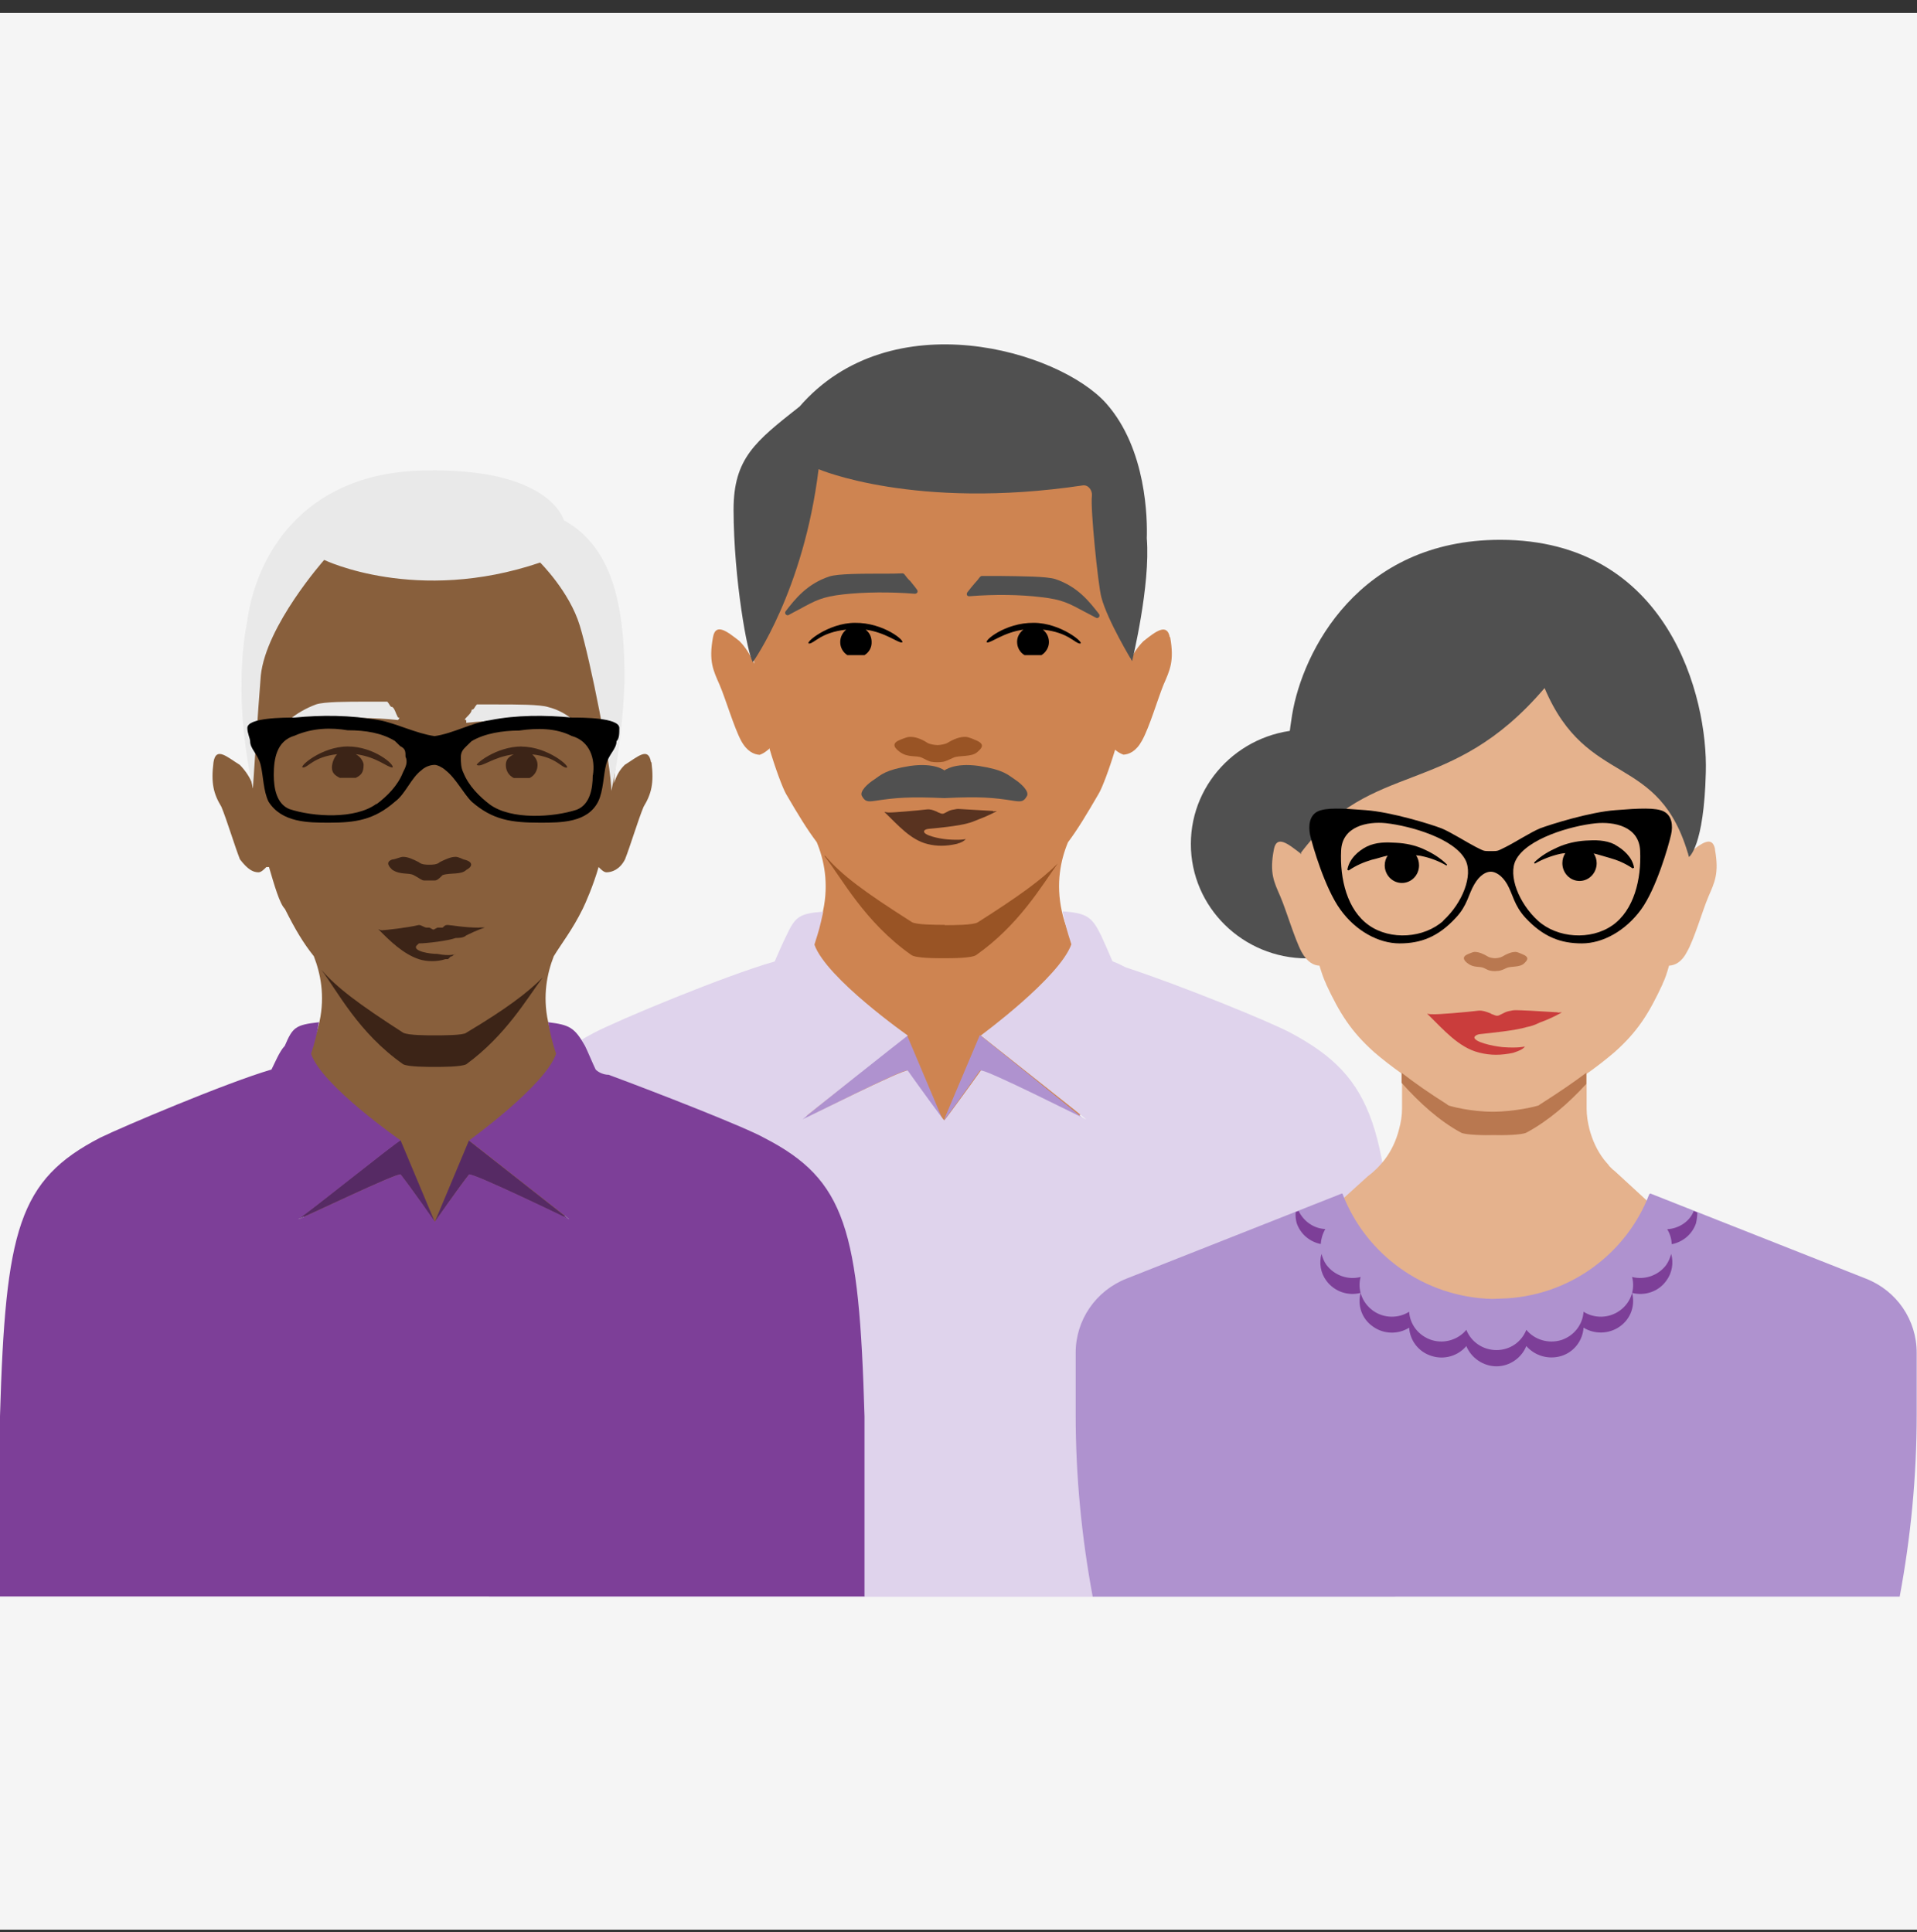 <?xml version="1.0" encoding="UTF-8"?>
<svg width="124px" height="125px" viewBox="0 0 124 125" version="1.1" xmlns="http://www.w3.org/2000/svg" xmlns:xlink="http://www.w3.org/1999/xlink">
    <rect x="0" y="0" width="124" height="125" fill="#333333" stroke="none"/>
    <title>Group 3</title>
    <g id="FINAL" stroke="none" stroke-width="1" fill="none" fill-rule="evenodd">
        <g id="MC-Member-Home-V2" transform="translate(-612, -1501)">
            <g id="Group-3" transform="translate(612, 1501.84)">
                <g id="Icons/_Blank" fill="#F5F5F5">
                    <rect id="Rectangle" x="0" y="0" width="124" height="124"></rect>
                </g>
                <g id="Mercy-Care-Advantage" transform="translate(0, 21.44)">
                    <g id="Group" transform="translate(31.63, 0)">
                        <path d="M44.04,18.954 C43.86,17.994 43.11,18.584 42.33,19.204 C41.99,19.544 41.72,19.934 41.51,20.384 C41.74,18.274 41.96,15.704 41.78,14.464 C40.87,8.314 38.74,2.044 29.5,1.704 L29.14,1.704 C19.57,2.064 17.94,7.154 16.86,14.464 C16.68,15.754 16.93,18.504 17.16,20.664 C16.91,20.114 16.62,19.614 16.2,19.194 C15.41,18.574 14.66,17.984 14.49,18.944 C14.2,20.514 14.51,21.094 14.92,22.034 C15.31,22.944 15.85,24.784 16.31,25.644 C16.69,26.344 17.15,26.534 17.51,26.554 C17.71,26.484 17.88,26.374 18.04,26.234 C18.08,26.214 18.11,26.184 18.13,26.144 L18.13,26.104 C18.5,27.374 18.99,28.694 19.22,29.094 C20,30.434 20.58,31.384 21.2,32.204 C22.15,34.494 22.47,38.284 17.81,42.674 C13.58,46.694 21.67,52.344 29.36,51.954 C37.06,52.344 45.07,46.694 40.84,42.674 C36.2,38.274 36.5,34.504 37.45,32.214 C38.08,31.374 38.65,30.424 39.43,29.084 C39.66,28.714 40.13,27.454 40.5,26.224 C40.66,26.364 40.84,26.474 41.04,26.544 C41.4,26.524 41.86,26.334 42.24,25.634 C42.72,24.774 43.26,22.934 43.63,22.024 C44.04,21.074 44.34,20.504 44.06,18.934 L44.04,18.954 Z" id="Path" fill="#CE8451"></path>
                        <path d="M29.46,29.354 C31.74,29.244 32.62,29.314 33.97,29.534 C34.45,29.604 34.6,29.574 34.8,29.214 C34.96,28.914 34.42,28.414 34.01,28.144 C33.58,27.864 33.31,27.524 31.69,27.274 C30.09,27.044 29.46,27.564 29.46,27.564 C29.46,27.564 28.85,27.044 27.23,27.274 C25.63,27.524 25.34,27.864 24.93,28.144 C24.5,28.414 23.96,28.914 24.12,29.214 C24.32,29.574 24.48,29.604 24.95,29.534 C26.3,29.324 27.18,29.254 29.46,29.354 Z" id="Path" fill="#505050"></path>
                        <path d="M29.47,37.554 C28.95,37.554 27.63,37.554 27.35,37.374 C24.3,35.434 22.83,34.354 21.73,33.074 C21.73,33.074 21.723,33.088 21.71,33.114 C22.82,34.524 24.28,37.364 27.32,39.504 C27.61,39.714 28.91,39.714 29.43,39.714 C29.95,39.714 31.23,39.714 31.52,39.504 C34.27,37.564 35.72,35.074 36.79,33.584 C35.72,34.654 34.27,35.704 31.61,37.394 C31.32,37.574 30,37.574 29.49,37.574 L29.47,37.554 Z" id="Path" fill="#995425"></path>
                        <path d="M31.45,25.594 C31.31,25.524 30.98,25.394 30.84,25.394 C30.46,25.374 30.05,25.544 29.67,25.774 C29.53,25.864 29.18,25.924 29.02,25.924 C28.86,25.924 28.5,25.874 28.35,25.774 C27.99,25.534 27.56,25.374 27.2,25.394 C27.06,25.394 26.73,25.524 26.57,25.594 C25.92,25.854 26.35,26.194 26.57,26.364 C27.11,26.764 27.63,26.564 28.01,26.744 C28.24,26.854 28.46,26.984 28.62,27.004 C28.8,27.044 29.18,27.044 29.38,27.004 C29.52,26.984 29.79,26.854 30.03,26.744 C30.41,26.564 31.22,26.724 31.6,26.364 C31.91,26.094 32.1,25.854 31.46,25.594" id="Path" fill="#995425"></path>
                        <path d="M35.24,18.014 C33.37,17.994 31.95,19.224 32.22,19.284 C32.45,19.334 33.28,18.634 34.57,18.454 C34.32,18.644 34.16,18.924 34.16,19.244 C34.16,19.614 34.35,19.934 34.64,20.104 L35.74,20.104 C36.02,19.924 36.22,19.614 36.22,19.264 C36.22,18.914 36.06,18.644 35.83,18.454 C37.49,18.634 37.9,19.354 38.23,19.354 C38.58,19.354 36.99,18.014 35.24,18.014" id="Path" fill="#000000" fill-rule="nonzero"></path>
                        <path d="M23.67,18.014 C25.54,17.994 26.98,19.224 26.71,19.284 C26.48,19.334 25.65,18.634 24.36,18.454 C24.61,18.644 24.75,18.924 24.75,19.244 C24.77,19.614 24.57,19.934 24.29,20.104 L23.18,20.104 C22.9,19.924 22.72,19.614 22.72,19.264 C22.72,18.914 22.88,18.644 23.11,18.454 C21.45,18.634 21.04,19.354 20.71,19.354 C20.36,19.354 21.93,18.014 23.68,18.014" id="Path" fill="#000000" fill-rule="nonzero"></path>
                        <path d="M27.21,15.284 C27.1,15.174 27.01,15.064 26.87,14.874 C26.83,14.834 26.8,14.814 26.74,14.814 C26.38,14.834 25.95,14.834 25.5,14.834 C24.14,14.834 22.58,14.834 22.02,15.014 C20.57,15.494 19.8,16.474 19.19,17.264 C19.14,17.324 19.15,17.414 19.19,17.464 C19.23,17.504 19.26,17.524 19.32,17.524 C19.34,17.524 19.36,17.524 19.39,17.504 C19.66,17.354 19.91,17.224 20.12,17.114 C21.11,16.574 21.56,16.324 22.92,16.174 C24.26,16.024 25.95,16.004 27.55,16.134 C27.62,16.134 27.68,16.094 27.71,16.044 C27.73,16.004 27.73,15.934 27.69,15.874 C27.49,15.594 27.35,15.454 27.21,15.264" id="Path" fill="#505050"></path>
                        <path d="M39.45,17.434 C38.84,16.644 38.07,15.664 36.63,15.184 C36.05,15.004 34.49,15.004 33.13,14.984 L31.89,14.984 C31.84,14.984 31.8,15.004 31.76,15.044 C31.63,15.214 31.53,15.344 31.42,15.454 C31.28,15.624 31.15,15.764 30.94,16.044 C30.9,16.104 30.9,16.174 30.92,16.224 C30.96,16.284 31.01,16.294 31.08,16.294 C32.68,16.164 34.37,16.184 35.72,16.354 C37.09,16.504 37.53,16.764 38.52,17.294 C38.74,17.404 38.97,17.534 39.26,17.684 C39.3,17.704 39.31,17.704 39.33,17.704 C39.38,17.704 39.42,17.684 39.46,17.644 C39.5,17.584 39.5,17.494 39.46,17.444" id="Path" fill="#505050"></path>
                        <path d="M32.6,30.184 C31.46,30.114 30.6,30.074 30.34,30.054 C30.27,30.054 30.18,30.074 30.07,30.094 C29.93,30.114 29.8,30.144 29.67,30.224 C29.34,30.384 29.4,30.424 29.02,30.264 C29,30.244 28.97,30.224 28.95,30.224 C28.75,30.134 28.55,30.064 28.34,30.084 C27.76,30.154 26.06,30.304 25.83,30.284 C25.69,30.284 25.47,30.194 25.65,30.324 C26.44,31.084 27.27,32.054 28.36,32.324 C28.99,32.484 29.59,32.464 30.22,32.324 C30.24,32.324 30.31,32.304 30.38,32.274 C30.4,32.274 30.47,32.254 30.56,32.204 C30.58,32.204 30.6,32.204 30.6,32.184 C30.69,32.144 30.78,32.074 30.85,32.004 C30.85,32.004 30.49,32.094 29.64,32.024 C29.06,31.974 28.11,31.754 28.14,31.504 C28.14,31.464 28.19,31.374 28.43,31.344 C28.97,31.294 30.34,31.164 30.96,30.984 C31.14,30.944 31.38,30.854 31.66,30.734 C32.38,30.464 32.85,30.194 32.85,30.194 C32.85,30.194 32.74,30.194 32.6,30.214 L32.6,30.184 Z" id="Path" fill="#593320"></path>
                        <path d="M20.2,50.204 C20.29,50.184 26.84,46.824 27.03,46.984 C27.75,48.024 29.36,50.254 29.39,50.254 L27.03,44.674 C26.98,44.714 20.25,50.124 20.2,50.194 L20.2,50.204 Z" id="Path" fill="#AF92CF"></path>
                        <path d="M29.39,50.254 L29.39,50.254 C29.44,50.214 31.04,48.004 31.75,46.984 C31.95,46.824 38.49,50.184 38.58,50.204 C38.53,50.134 31.8,44.714 31.75,44.684 L29.39,50.264 L29.39,50.254 Z" id="Path" fill="#AF92CF"></path>
                        <path d="M20.07,4.044 C26,-2.816 36.87,0.404 39.92,3.814 C42.55,6.774 42.59,11.354 42.55,12.544 C42.8,15.574 41.6,20.494 41.6,20.494 C41.6,20.494 40.01,17.874 39.61,16.364 C39.4,15.584 38.89,10.574 39,9.804 C39.04,9.444 38.77,9.074 38.41,9.124 C27.52,10.744 21.32,8.074 21.32,8.074 C20.35,15.984 17.07,20.554 17.07,20.554 C16.73,20.104 15.83,15.224 15.82,10.694 C15.82,7.364 17.24,6.274 20.06,4.044" id="Path" fill="#505050"></path>
                        <path d="M58.62,81.014 L58.62,63.444 C58.19,50.734 57.33,47.464 51.86,44.544 C50.5,43.814 44.75,41.474 41.19,40.304 C40.9,40.164 40.62,40.014 40.33,39.914 C40.19,39.574 39.79,38.664 39.6,38.254 C39.01,37.044 38.67,36.784 37.1,36.684 C37.33,37.734 37.35,37.794 37.67,38.814 C36.9,40.974 31.81,44.714 31.81,44.714 C31.86,44.754 38.58,50.074 38.64,50.144 C38.55,50.124 32.01,46.814 31.81,46.984 C31.1,47.984 29.51,50.164 29.45,50.204 C29.41,50.204 27.81,48.004 27.09,46.984 C26.89,46.824 20.35,50.134 20.26,50.144 C20.31,50.074 27.03,44.744 27.09,44.714 C27.09,44.714 21.82,41.014 21.05,38.834 C21.37,37.814 21.39,37.764 21.62,36.704 C20.05,36.814 19.8,37.044 19.23,38.264 C19.02,38.674 18.62,39.604 18.48,39.924 C15.33,40.814 8.31,43.734 6.76,44.554 C1.29,47.464 0.43,50.744 -7.10542736e-15,63.454 L-7.10542736e-15,81.024 L58.62,81.024 L58.62,81.014 Z" id="Path" fill="#DFD3EC"></path>
                    </g>
                    <g id="Group" transform="translate(0, 8.148)" fill-rule="nonzero">
                        <path d="M42.11,18.886 C41.94,17.856 41.25,18.536 40.41,19.056 C40.07,19.396 39.89,19.726 39.72,20.236 C39.89,18.196 40.07,15.656 39.89,14.626 C39.05,8.676 37,2.736 28.13,2.396 L27.79,2.396 C18.75,2.736 17.21,7.666 16.2,14.626 C15.85,15.826 16.2,18.366 16.37,20.406 C16.2,19.896 15.85,19.396 15.51,19.056 C14.67,18.536 13.97,17.856 13.81,18.886 C13.64,20.236 13.81,20.926 14.32,21.766 C14.67,22.606 15.18,24.306 15.52,25.166 C16.03,25.836 16.38,26.006 16.72,26.006 C16.89,26.006 17.06,25.836 17.23,25.666 L17.4,25.666 C17.75,26.856 18.09,28.046 18.43,28.376 C19.11,29.736 19.63,30.596 20.3,31.436 C21.16,33.646 21.5,37.216 17.06,41.296 C12.98,45.206 20.64,50.646 28.14,50.136 C35.48,50.646 42.97,45.206 39.06,41.296 C34.62,37.216 34.96,33.646 35.82,31.436 C36.33,30.596 37.02,29.736 37.69,28.376 C37.86,28.036 38.38,26.856 38.72,25.666 C38.89,25.836 39.06,26.006 39.23,26.006 C39.57,26.006 40.09,25.836 40.43,25.166 C40.77,24.306 41.28,22.606 41.63,21.766 C42.14,20.926 42.31,20.236 42.14,18.886 L42.11,18.886 Z" id="Path" fill="#885F3C"></path>
                        <path d="M28.12,36.556 C27.61,36.556 26.42,36.556 26.08,36.386 C23.18,34.516 21.81,33.486 20.78,32.306 C21.81,33.656 23.17,36.386 26.08,38.426 C26.42,38.596 27.62,38.596 28.12,38.596 C28.62,38.596 29.82,38.596 30.16,38.426 C32.72,36.556 34.09,34.166 35.1,32.816 C34.09,33.826 32.72,34.856 30.16,36.386 C29.99,36.556 28.62,36.556 28.12,36.556 L28.12,36.556 Z" id="Path" fill="#3C2417"></path>
                        <path d="M29.99,25.176 C29.99,25.176 29.65,25.006 29.48,25.006 C29.14,25.006 28.8,25.176 28.45,25.346 C28.28,25.516 27.94,25.516 27.77,25.516 C27.6,25.516 27.26,25.516 27.08,25.346 C26.74,25.176 26.4,25.006 26.07,25.006 C25.9,25.006 25.55,25.176 25.38,25.176 C24.87,25.346 25.21,25.686 25.38,25.846 C25.9,26.186 26.41,26.016 26.75,26.186 C27.09,26.356 27.27,26.536 27.44,26.536 L28.12,26.536 C28.29,26.536 28.46,26.356 28.63,26.186 C29.15,26.016 29.83,26.186 30.17,25.846 C30.52,25.676 30.69,25.336 30,25.176 L29.99,25.176 Z" id="Path" fill="#3C2417"></path>
                        <path d="M33.75,17.866 C32.05,17.866 30.68,19.066 30.85,19.066 C31.19,19.236 31.86,18.546 33.23,18.376 C32.89,18.546 32.72,18.716 32.72,19.066 C32.72,19.416 32.89,19.736 33.23,19.906 L34.26,19.906 C34.6,19.736 34.77,19.396 34.77,19.066 C34.77,18.736 34.6,18.546 34.43,18.376 C35.97,18.546 36.3,19.236 36.64,19.236 C36.98,19.236 35.46,17.876 33.75,17.876 L33.75,17.866 Z" id="Path" fill="#3C2417"></path>
                        <path d="M22.5,17.866 C24.2,17.866 25.56,19.066 25.39,19.226 C25.05,19.226 24.38,18.536 23.01,18.366 C23.35,18.536 23.52,18.886 23.52,19.056 C23.52,19.566 23.35,19.726 23.01,19.896 L21.98,19.896 C21.64,19.726 21.47,19.556 21.47,19.226 C21.47,18.896 21.64,18.536 21.81,18.366 C20.27,18.536 19.94,19.226 19.6,19.226 C19.26,19.226 20.78,17.866 22.5,17.866 L22.5,17.866 Z" id="Path" fill="#3C2417"></path>
                        <path d="M25.39,15.316 C25.22,15.316 25.22,15.146 25.05,14.966 L23.68,14.966 C22.5,14.966 20.96,14.966 20.44,15.146 C19.07,15.656 18.23,16.496 17.72,17.186 L17.72,17.356 C17.72,17.356 17.72,17.526 17.89,17.526 L17.89,17.356 C18.23,17.356 18.4,17.186 18.57,17.016 C19.6,16.496 19.94,16.326 21.3,16.156 C22.5,15.986 24.2,15.986 25.74,16.156 C25.853,16.043 25.853,15.986 25.74,15.986 C25.56,15.646 25.56,15.476 25.39,15.316 L25.39,15.316 Z" id="Path" fill="#E9E9E9"></path>
                        <path d="M38.18,17.356 C37.67,16.666 36.83,15.656 35.46,15.316 C34.94,15.146 33.4,15.146 32.22,15.146 L30.85,15.146 C30.68,15.316 30.68,15.486 30.51,15.486 C30.51,15.656 30.33,15.826 30.16,15.996 C30.047,16.11 30.047,16.166 30.16,16.166 L30.16,16.336 C31.7,16.166 33.4,16.166 34.6,16.336 C35.97,16.506 36.3,16.676 37.33,17.196 C37.5,17.366 37.67,17.536 38.01,17.536 L38.18,17.536 L38.18,17.366 L38.18,17.356 Z" id="Path" fill="#E9E9E9"></path>
                        <path d="M31.02,29.586 C29.99,29.586 29.15,29.416 28.98,29.416 C28.81,29.416 28.81,29.416 28.63,29.586 L28.29,29.586 C27.95,29.756 28.12,29.756 27.78,29.586 L27.61,29.586 C27.44,29.586 27.27,29.416 27.09,29.416 C26.41,29.586 24.88,29.756 24.71,29.756 C24.54,29.756 24.37,29.586 24.54,29.756 C25.22,30.446 26.08,31.286 27.09,31.626 C27.61,31.796 28.29,31.796 28.81,31.626 L28.98,31.626 L29.15,31.456 C29.32,31.456 29.32,31.286 29.49,31.286 C29.49,31.286 29.15,31.456 28.29,31.286 C27.78,31.286 26.75,31.116 26.92,30.776 L27.09,30.606 C27.61,30.606 28.98,30.436 29.48,30.256 C29.65,30.256 29.99,30.256 30.16,30.086 C30.85,29.746 31.36,29.576 31.36,29.576 L31.02,29.576 L31.02,29.586 Z" id="Path" fill="#3C2417"></path>
                        <path d="M19.25,48.456 C19.43,48.456 25.74,45.396 25.91,45.556 C26.59,46.416 28.12,48.616 28.12,48.616 L25.91,43.346 C25.74,43.346 19.43,48.446 19.25,48.446 L19.25,48.456 Z" id="Path" fill="#562A64"></path>
                        <path d="M28.12,48.626 L28.12,48.626 C28.12,48.626 29.66,46.416 30.33,45.566 C30.51,45.396 36.82,48.466 36.82,48.466 L30.33,43.366 L28.12,48.636 L28.12,48.626 Z" id="Path" fill="#562A64"></path>
                        <path d="M16.36,20.576 C16.36,20.576 16.7,15.316 16.87,13.276 C17.21,10.036 20.97,5.796 20.97,5.796 C20.97,5.796 26.93,8.686 34.94,5.966 C34.94,5.966 36.83,7.836 37.5,10.036 C38.18,12.246 39.54,19.046 39.54,20.736 C39.54,20.736 40.23,18.026 40.4,13.606 C40.4,9.356 39.88,5.106 36.47,3.226 C36.47,3.226 35.63,-0.164 27.44,0.006 C19.24,0.176 16.52,5.956 16,9.686 C15.32,13.256 15.66,16.996 16.18,19.716 L16.35,20.556 L16.36,20.576 Z" id="Path" fill="#E9E9E9"></path>
                        <path d="M39.2,19.056 C39.03,19.726 39.03,20.746 38.69,21.436 C38,22.796 36.3,22.796 34.93,22.796 C33.06,22.796 31.86,22.616 30.51,21.436 C29.99,20.926 29.48,19.906 28.81,19.396 C28.63,19.226 28.29,19.056 28.12,19.056 C27.78,19.056 27.44,19.226 27.27,19.396 C26.58,19.906 26.24,20.926 25.55,21.436 C24.2,22.616 23,22.796 21.3,22.796 C19.93,22.796 18.23,22.796 17.37,21.436 C17.03,20.746 17.03,19.736 16.86,19.056 C16.69,18.366 16.18,18.026 16.18,17.526 C16.18,17.356 16,17.016 16,16.666 C16,15.996 18.39,15.996 19.07,15.996 C20.77,15.826 22.66,15.826 24.53,16.166 C25.54,16.336 26.91,17.026 28.11,17.196 C29.31,17.026 30.5,16.336 31.69,16.166 C33.39,15.826 35.28,15.826 36.99,15.996 C37.67,15.996 40.06,15.996 40.06,16.666 C40.06,17.016 40.06,17.356 39.88,17.526 C39.88,18.036 39.37,18.366 39.2,19.056 Z M38.35,19.726 C38.52,18.696 38.17,17.516 36.98,17.186 C35.95,16.666 34.75,16.666 33.57,16.836 C32.54,16.836 31.34,17.016 30.5,17.526 L30.15,17.866 C29.98,18.036 29.81,18.206 29.81,18.546 C29.81,18.886 29.81,19.236 29.98,19.576 C30.32,20.416 31.01,21.106 31.68,21.616 C33.05,22.626 35.78,22.456 37.31,21.956 C38.16,21.616 38.34,20.596 38.34,19.746 L38.35,19.726 Z M24.36,21.596 C25.04,21.086 25.73,20.396 26.06,19.556 C26.23,19.216 26.4,18.886 26.23,18.526 C26.23,18.186 26.23,18.016 25.89,17.846 L25.54,17.506 C24.7,16.996 23.67,16.816 22.48,16.816 C21.45,16.646 20.25,16.646 19.06,17.166 C17.88,17.506 17.71,18.686 17.71,19.706 C17.71,20.546 17.88,21.576 18.72,21.916 C20.26,22.426 22.99,22.586 24.35,21.576 L24.36,21.596 Z" id="Shape" fill="#000000"></path>
                        <path d="M55.92,72.866 L55.92,61.206 C55.57,49.126 54.72,45.906 49.43,43.186 C48.25,42.516 42.61,40.306 39.37,39.106 C39.03,39.106 38.69,38.936 38.53,38.766 C38.36,38.426 38.01,37.576 37.84,37.236 C37.16,36.036 36.83,35.876 35.46,35.706 C35.573,36.393 35.743,37.073 35.97,37.746 C35.29,39.786 30.34,43.356 30.34,43.356 L36.83,48.456 C36.83,48.456 30.52,45.396 30.34,45.556 C29.66,46.416 28.13,48.616 28.13,48.616 C28.13,48.616 26.59,46.406 25.92,45.556 C25.75,45.386 19.44,48.456 19.26,48.456 C19.44,48.456 25.75,43.356 25.92,43.356 C25.92,43.356 20.79,39.786 20.12,37.746 C20.347,37.073 20.517,36.393 20.63,35.706 C19.09,35.876 18.93,36.046 18.42,37.236 C18.08,37.576 17.74,38.426 17.56,38.766 C14.67,39.606 7.84,42.506 6.48,43.176 C1.2,45.906 0.35,49.126 1.77635684e-15,61.196 L1.77635684e-15,72.856 L55.94,72.856 L55.92,72.866 Z" id="Path" fill="#7D3F98"></path>
                    </g>
                    <g id="Group" transform="translate(69.58, 12.644)">
                        <ellipse id="Oval" fill="#505050" fill-rule="nonzero" cx="14.97" cy="19.68" rx="7.52" ry="7.4"></ellipse>
                        <path d="M41.36,20.03 C41.18,19.07 40.45,19.66 39.65,20.28 C39.63,20.3 39.61,20.33 39.6,20.35 C39.62,20.17 39.64,19.98 39.65,19.81 C39.76,18.25 39.63,16.8 39.63,15.71 L39.63,15.62 C39.63,15.08 39.59,14.66 39.56,14.36 C38.49,7.19 36.9,2.18 27.44,1.83 L26.74,1.83 C17.28,2.18 15.68,7.19 14.62,14.36 C14.58,14.66 14.55,15.08 14.55,15.62 L14.55,15.71 C14.55,16.8 14.41,18.25 14.53,19.81 C14.55,19.99 14.57,20.18 14.58,20.35 C14.56,20.33 14.54,20.3 14.53,20.28 C13.74,19.67 13,19.07 12.82,20.03 C12.52,21.59 12.84,22.15 13.24,23.08 C13.63,23.99 14.16,25.81 14.61,26.66 C14.98,27.34 15.42,27.54 15.77,27.55 C15.91,28.02 16.05,28.43 16.19,28.71 L16.19,28.73 C17.07,30.62 17.81,31.81 19.31,33.15 C19.82,33.59 20.4,34.04 21.11,34.55 L21.11,36.79 C21.11,37.25 21.04,37.68 20.92,38.12 C20.74,38.84 20.43,39.51 20,40.08 C19.68,40.5 19.31,40.87 18.89,41.18 L16.2,43.62 C15.83,44.02 15.44,44.44 15,44.86 C10.53,49.07 19.07,54.99 27.19,54.59 C35.08,54.98 43.28,49.38 39.62,45.21 L34.88,40.85 C34.79,40.78 34.7,40.71 34.62,40.62 L34.48,40.48 L34.5,40.48 C34.38,40.34 34.27,40.22 34.16,40.08 C33.72,39.5 33.42,38.84 33.23,38.12 C33.12,37.68 33.05,37.24 33.05,36.79 L33.05,34.55 C33.76,34.04 34.34,33.59 34.85,33.15 C36.35,31.82 37.09,30.63 37.97,28.73 L37.97,28.71 C38.11,28.43 38.25,28.03 38.38,27.55 C38.75,27.53 39.19,27.34 39.54,26.66 C40.02,25.82 40.54,24 40.93,23.08 C41.33,22.15 41.63,21.59 41.35,20.03 L41.36,20.03 Z" id="Path" fill="#E5B28D"></path>
                        <path d="M33.03,34.48 C32.22,35.09 31.24,35.76 30.06,36.51 C30.02,36.53 29.99,36.56 29.97,36.58 C29.83,36.65 28.4,37 26.98,37 C25.56,37 24.22,36.65 24.09,36.58 C24.05,36.56 24.04,36.53 24,36.51 C22.86,35.79 21.89,35.11 21.08,34.48 L21.08,35.13 C22.22,36.41 23.53,37.6 24.92,38.35 C25.2,38.51 26.52,38.53 27.05,38.51 C27.56,38.53 28.88,38.51 29.16,38.35 C30.59,37.58 31.87,36.46 33.03,35.2 L33.03,34.48 Z" id="Path" fill="#B97850"></path>
                        <path d="M22.51,20.01 C21.95,19.76 21.35,19.63 20.72,19.6 C20.09,19.56 19.43,19.55 18.82,19.85 C18.25,20.14 17.69,20.66 17.57,21.35 L17.66,21.39 C18.16,21.05 18.65,20.85 19.15,20.7 C19.48,20.63 19.83,20.5 20.18,20.43 C20.06,20.61 19.99,20.83 19.99,21.06 C19.99,21.69 20.49,22.2 21.1,22.2 C21.71,22.2 22.21,21.7 22.21,21.06 C22.21,20.81 22.14,20.59 22.02,20.41 C22.14,20.43 22.26,20.43 22.38,20.46 C22.92,20.57 23.48,20.78 23.98,21.07 L24.03,21.02 C23.6,20.59 23.07,20.26 22.5,20.01 L22.51,20.01 Z" id="Path" fill="#000000" fill-rule="nonzero"></path>
                        <path d="M34.87,19.71 C34.26,19.41 33.6,19.42 32.97,19.46 C32.36,19.5 31.74,19.64 31.18,19.89 C30.62,20.14 30.08,20.45 29.65,20.88 L29.7,20.95 C30.2,20.66 30.76,20.45 31.32,20.32 C31.42,20.3 31.54,20.28 31.67,20.27 C31.55,20.45 31.48,20.68 31.48,20.92 C31.48,21.55 31.97,22.07 32.59,22.07 C33.21,22.07 33.7,21.55 33.7,20.92 C33.7,20.69 33.63,20.47 33.51,20.29 C33.88,20.38 34.21,20.49 34.54,20.58 C35.04,20.72 35.53,20.92 36.03,21.26 L36.12,21.21 C36,20.53 35.44,20.03 34.87,19.72 L34.87,19.71 Z" id="Path" fill="#000000" fill-rule="nonzero"></path>
                        <path d="M28.9,26.81 C28.79,26.77 28.57,26.66 28.46,26.66 C28.18,26.66 27.88,26.79 27.6,26.96 C27.49,27.03 27.25,27.07 27.13,27.07 C27.01,27.07 26.76,27.03 26.66,26.96 C26.38,26.79 26.08,26.66 25.8,26.66 C25.69,26.66 25.47,26.77 25.36,26.81 C24.89,27.01 25.2,27.29 25.36,27.4 C25.75,27.71 26.13,27.57 26.4,27.7 C26.58,27.79 26.73,27.87 26.86,27.88 C26.98,27.92 27.26,27.9 27.4,27.88 C27.51,27.86 27.7,27.79 27.87,27.7 C28.15,27.57 28.73,27.68 29.01,27.4 C29.22,27.2 29.38,27.01 28.9,26.81" id="Path" fill="#B97850"></path>
                        <path d="M31.2,30.57 C29.82,30.48 28.8,30.43 28.48,30.43 C28.39,30.43 28.29,30.43 28.14,30.47 C27.98,30.49 27.82,30.54 27.66,30.63 C27.27,30.81 27.34,30.86 26.88,30.67 C26.86,30.65 26.83,30.63 26.79,30.62 C26.56,30.53 26.31,30.44 26.07,30.46 C25.36,30.55 23.33,30.73 23.05,30.69 C22.87,30.71 22.61,30.6 22.82,30.74 C23.77,31.67 24.78,32.85 26.08,33.17 C26.84,33.37 27.54,33.35 28.3,33.19 C28.32,33.17 28.41,33.16 28.49,33.12 C28.51,33.12 28.61,33.08 28.72,33.03 C28.74,33.03 28.76,33.01 28.76,33.01 C28.87,32.96 28.99,32.88 29.06,32.78 C29.06,32.78 28.64,32.9 27.61,32.82 C26.92,32.75 25.76,32.48 25.79,32.18 C25.81,32.13 25.88,32.02 26.14,31.98 C26.79,31.91 28.45,31.75 29.19,31.52 C29.42,31.48 29.7,31.39 30.02,31.23 C30.9,30.91 31.45,30.57 31.45,30.57 C31.45,30.57 31.33,30.57 31.17,30.59 L31.2,30.57 Z" id="Path" fill="#CA3D3C"></path>
                        <path d="M53.3,68.37 C54.02,64.51 54.4,60.58 54.4,56.63 L54.4,52.59 C54.4,50.47 53.11,48.58 51.12,47.8 L37.17,42.29 L37.1,42.34 C35.62,46.21 31.88,48.99 27.49,49.09 L26.94,49.11 C22.51,49 18.75,46.21 17.26,42.31 L17.22,42.29 L3.28,47.8 C1.29,48.59 -1.42108547e-14,50.48 -1.42108547e-14,52.59 L-1.42108547e-14,56.63 C-1.42108547e-14,60.57 0.38,64.5 1.1,68.37 L53.3,68.37 Z" id="Path" fill="#AF92CF"></path>
                        <path d="M38.56,45.57 C39.27,45.43 39.87,44.94 40.12,44.23 C40.17,44.04 40.21,43.71 40.21,43.52 L39.98,43.42 C39.7,44.15 38.95,44.57 38.26,44.6 C38.45,44.9 38.54,45.24 38.56,45.58 L38.56,45.57 Z M15.85,45.57 C15.87,45.24 15.97,44.89 16.15,44.59 C15.41,44.56 14.75,44.1 14.42,43.42 L14.23,43.49 C14.21,43.73 14.23,43.98 14.3,44.22 C14.55,44.93 15.15,45.42 15.86,45.56 L15.85,45.57 Z M16.22,46.91 C16.75,47.61 17.64,47.9 18.43,47.69 C18.22,48.47 18.5,49.34 19.23,49.87 C19.94,50.38 20.88,50.38 21.57,49.94 C21.62,50.76 22.17,51.49 23.02,51.77 C23.85,52.03 24.74,51.75 25.27,51.11 C25.57,51.88 26.33,52.42 27.22,52.42 C28.11,52.42 28.85,51.88 29.15,51.11 C29.68,51.75 30.57,52.03 31.42,51.77 C32.25,51.49 32.8,50.76 32.85,49.94 C33.54,50.38 34.48,50.38 35.19,49.87 C35.92,49.35 36.2,48.48 35.99,47.69 C36.8,47.9 37.69,47.6 38.2,46.91 C38.36,46.68 38.45,46.44 38.52,46.2 C38.68,46.77 38.59,47.42 38.2,47.94 C37.69,48.65 36.8,48.93 35.99,48.72 C36.2,49.52 35.92,50.39 35.19,50.9 C34.48,51.4 33.54,51.4 32.85,50.97 C32.8,51.79 32.25,52.54 31.42,52.8 C30.57,53.06 29.69,52.78 29.15,52.16 C28.85,52.91 28.09,53.47 27.22,53.47 C26.35,53.47 25.57,52.91 25.27,52.16 C24.74,52.79 23.85,53.07 23.02,52.8 C22.17,52.54 21.62,51.79 21.57,50.97 C20.88,51.41 19.94,51.41 19.23,50.9 C18.5,50.4 18.22,49.52 18.43,48.72 C17.63,48.93 16.75,48.65 16.22,47.94 C15.83,47.42 15.74,46.77 15.9,46.2 C15.97,46.44 16.06,46.69 16.22,46.91 L16.22,46.91 Z" id="Shape" fill="#7D3F98"></path>
                        <path d="M27.46,-3.55271368e-15 C18.3,-3.55271368e-15 14.67,7.24 14,11.32 C13.35,15.4 13.77,16.83 14.56,20.26 C19.19,14.1 24.18,16.81 30.33,9.59 C33.1,16.15 37.76,13.65 39.67,20.52 C39.67,20.52 40.64,19.87 40.76,15.04 C40.9,10.21 38.36,-3.55271368e-15 27.46,-3.55271368e-15" id="Path" fill="#505050"></path>
                        <path d="M38.06,17.58 C37.53,17.31 36.44,17.37 34.92,17.49 C33.26,17.61 30.72,18.41 30.03,18.67 C29.47,18.9 28.35,19.61 27.82,19.87 C27.27,20.14 27.34,20.14 26.85,20.14 C26.36,20.14 26.43,20.14 25.88,19.87 C25.35,19.6 24.24,18.9 23.67,18.67 C22.98,18.4 20.42,17.61 18.76,17.49 C17.26,17.37 16.17,17.31 15.64,17.58 C15.13,17.84 15.04,18.48 15.16,19.08 C15.32,19.8 16.13,22.56 17.12,23.92 C18.11,25.3 19.59,26.11 20.95,26.11 C22.31,26.11 23.44,25.7 24.59,24.45 C25.35,23.64 25.4,22.93 25.79,22.28 C26.14,21.68 26.55,21.47 26.85,21.47 C27.13,21.47 27.56,21.68 27.91,22.28 C28.28,22.93 28.35,23.64 29.09,24.45 C30.25,25.7 31.38,26.11 32.74,26.11 C34.1,26.11 35.56,25.3 36.57,23.92 C37.56,22.56 38.35,19.8 38.51,19.08 C38.65,18.48 38.56,17.84 38.05,17.58 L38.06,17.58 Z M34.72,24.94 C33.31,25.93 31.14,25.77 29.9,24.64 C28.66,23.51 27.96,21.71 28.47,20.72 C29.18,19.33 32.02,18.51 33.62,18.34 C34.82,18.22 36.44,18.53 36.51,20.11 C36.6,21.95 36.12,23.96 34.71,24.95 L34.72,24.94 Z M23.79,24.64 C22.54,25.77 20.38,25.93 18.97,24.94 C17.56,23.95 17.08,21.94 17.17,20.1 C17.24,18.53 18.87,18.21 20.06,18.33 C21.67,18.51 24.49,19.32 25.21,20.71 C25.72,21.7 25.02,23.5 23.78,24.63 L23.79,24.64 Z" id="Shape" fill="#000000" fill-rule="nonzero"></path>
                    </g>
                </g>
            </g>
        </g>
    </g>
</svg>